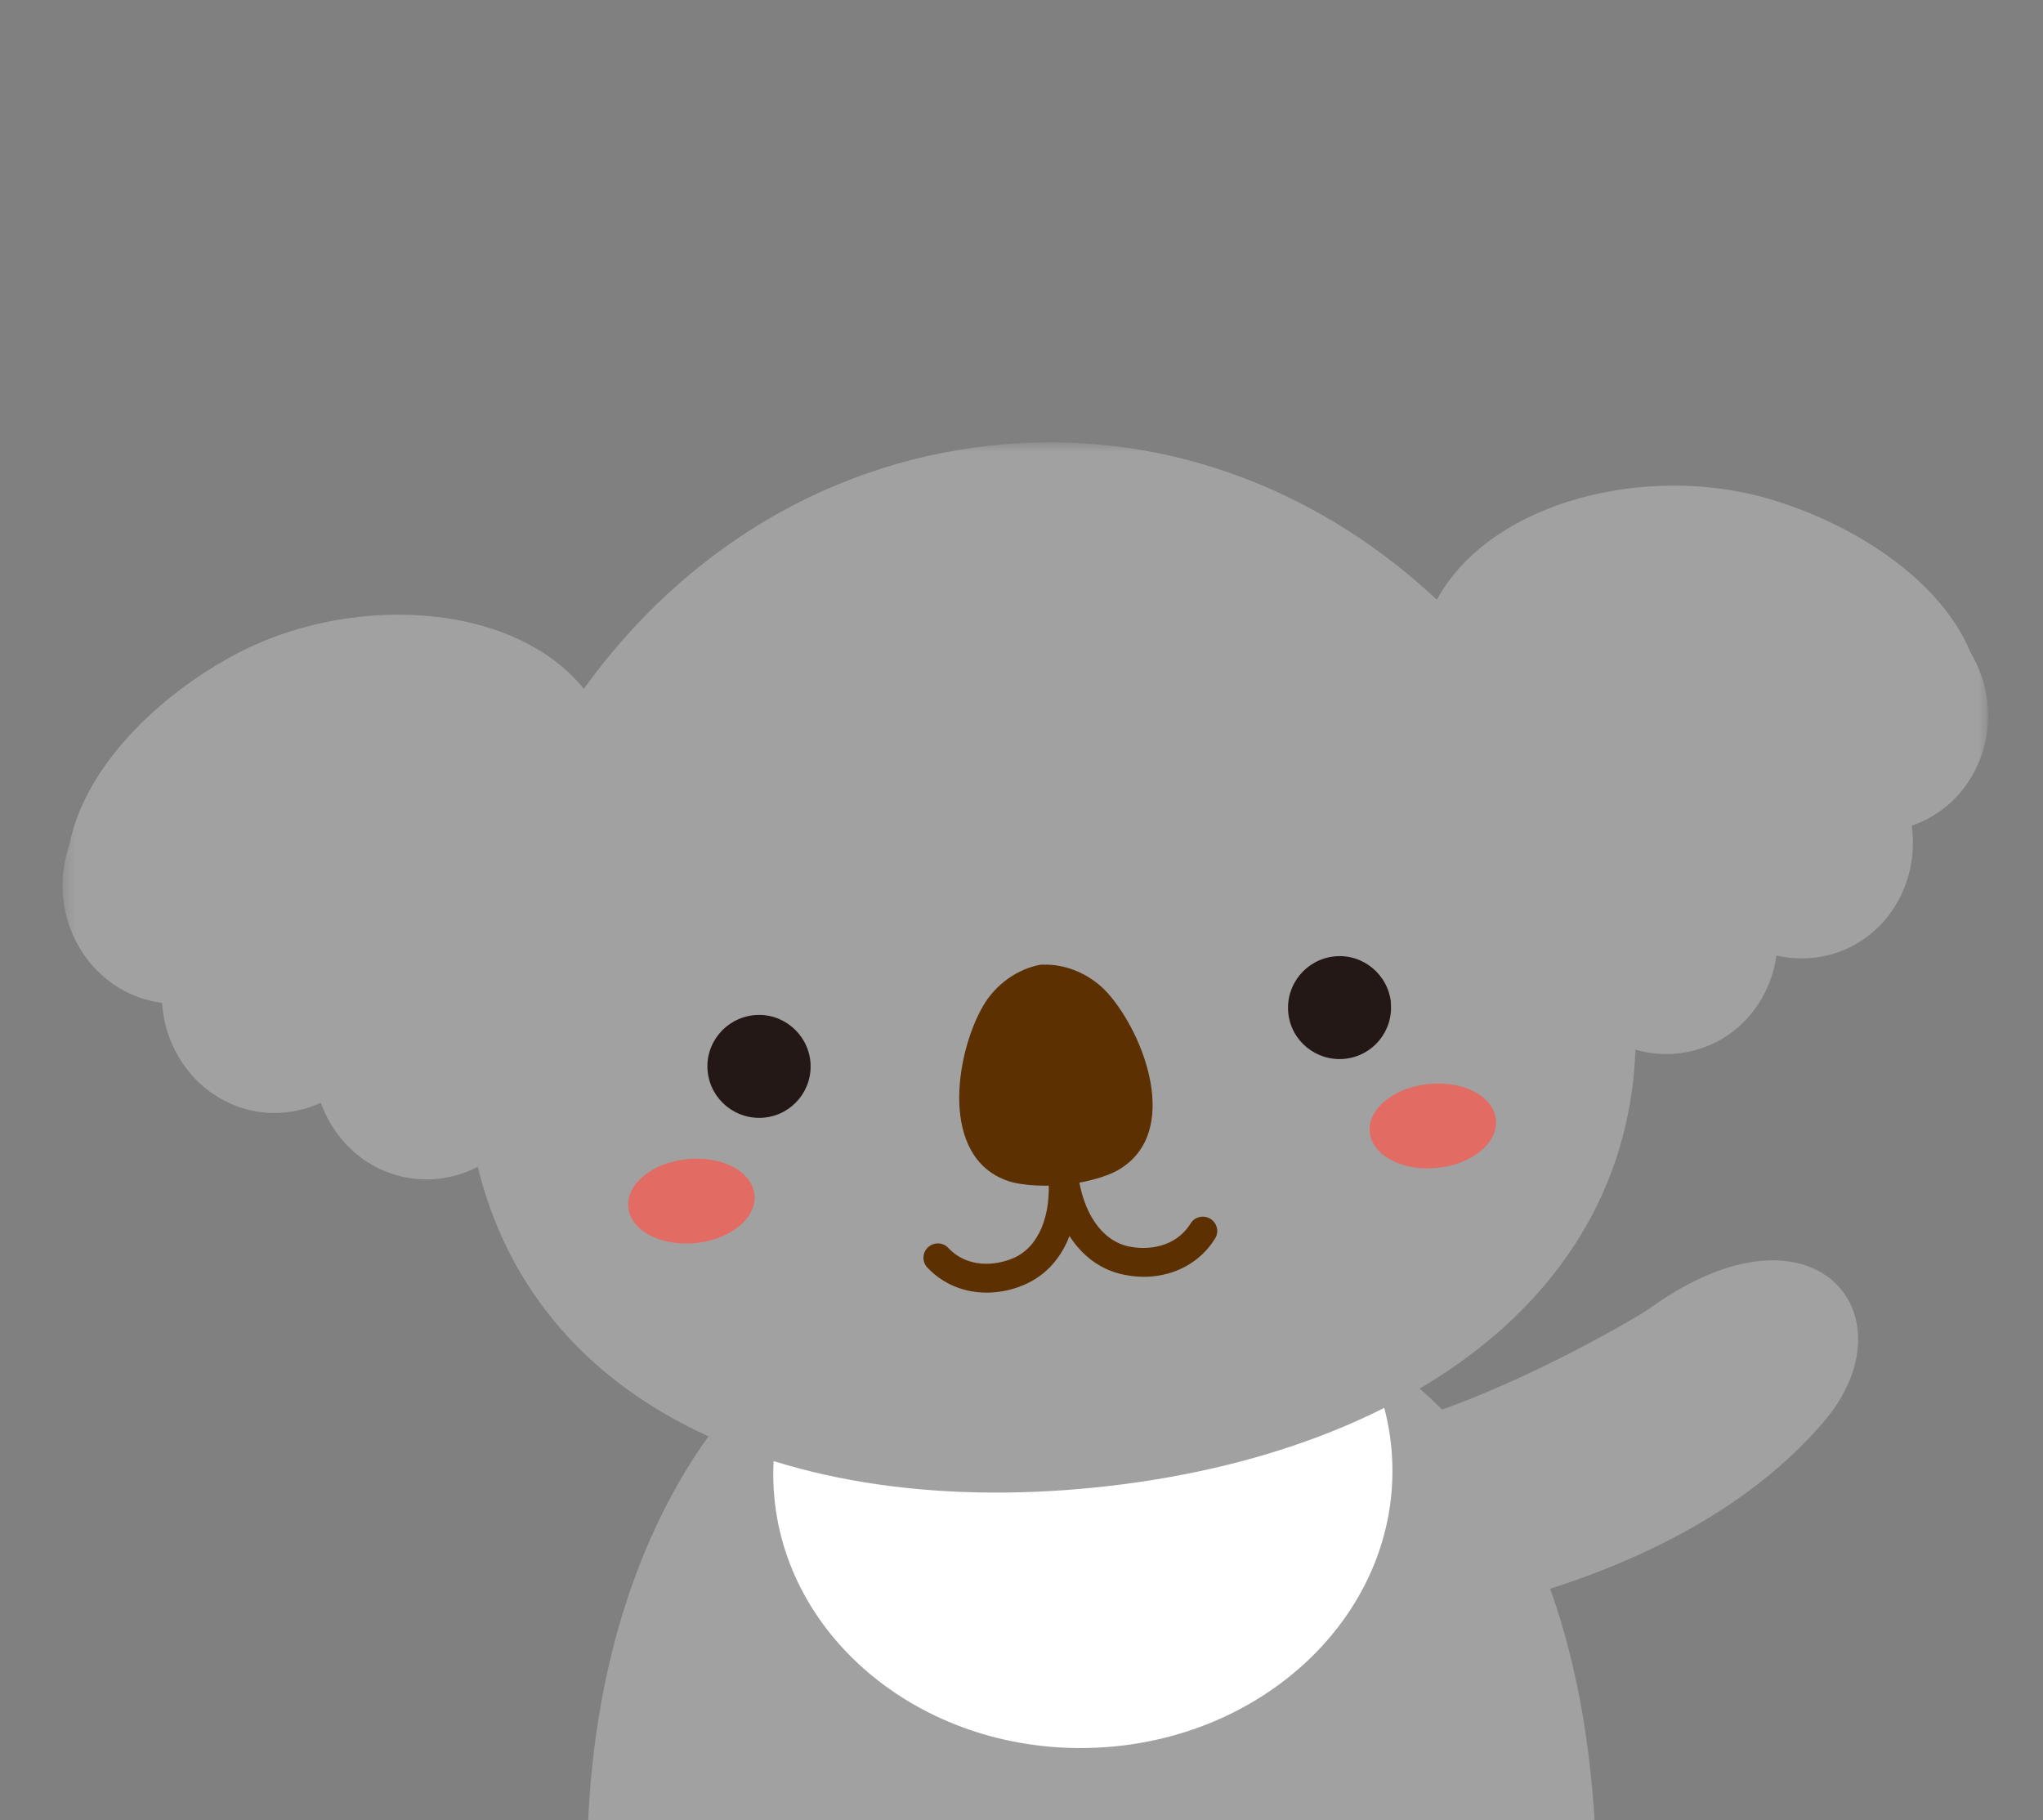 <svg width="174" height="155" viewBox="0 0 174 155" fill="none" xmlns="http://www.w3.org/2000/svg">
<rect x="0" y="0" width="174" height="155" fill="#808080" stroke="none"/>
<g clip-path="url(#clip0_998_37094)">
<mask id="mask0_998_37094" style="mask-type:luminance" maskUnits="userSpaceOnUse" x="-2" y="2" width="175" height="155">
<path d="M172.249 2H-1.964V157H172.249V2Z" fill="white"/>
</mask>
<g mask="url(#mask0_998_37094)">
<mask id="mask1_998_37094" style="mask-type:luminance" maskUnits="userSpaceOnUse" x="5" y="37" width="165" height="140">
<path d="M169.312 37.676H5.326V176.976H169.312V37.676Z" fill="white"/>
</mask>
<g mask="url(#mask1_998_37094)">
<path d="M119.099 121.231C128.573 118.621 139.591 112.09 140.508 111.426C154.507 101.327 163.112 112.001 155.296 121.122C140.192 138.751 108.218 139.722 108.241 139.15L108.76 133.95C108.76 133.95 98.73 125.728 98.747 125.727C98.519 126.646 114.321 122.547 119.1 121.248L119.099 121.231Z" fill="#A1A1A1"/>
<path d="M65.203 116.886C65.203 116.886 48.04 130.336 50.186 164.999C89.875 164.999 127.955 165.158 136 161.378C136 120.865 114.01 114 114.01 114L71.008 114.001L65.203 116.886Z" fill="#A1A1A1"/>
<path d="M118.584 124.691C118.941 137.638 107.432 148.458 92.854 148.86C78.276 149.263 66.224 139.094 65.866 126.147C65.508 113.199 77.017 102.38 91.559 101.978C106.1 101.576 118.226 111.743 118.584 124.691Z" fill="white"/>
<path d="M139.111 84.03C141.635 108.832 120.705 123.894 93.269 126.681C65.833 129.469 42.318 118.888 39.794 94.101C37.27 69.313 55.42 41.153 84.239 37.961C113.553 34.724 136.587 59.212 139.111 84.015V84.03Z" fill="#A1A1A1"/>
<path d="M168.771 57.623C168.53 56.889 168.201 56.199 167.825 55.555C165.3 49.455 158.043 44.66 150.666 42.487C136.947 38.455 118.136 45.394 121.021 60.71C121.021 60.77 128.218 83.894 128.218 83.894L136.137 87.836C138.601 89.649 141.786 90.294 144.821 89.305C148.396 88.136 150.786 84.989 151.297 81.377C152.919 81.751 154.662 81.707 156.345 81.167C160.853 79.683 163.482 75.067 162.821 70.317C167.87 68.593 170.544 62.943 168.786 57.608L168.771 57.623Z" fill="#A1A1A1"/>
<path d="M5.401 74.168C5.491 73.403 5.672 72.654 5.912 71.95C7.159 65.475 13.289 59.316 20.096 55.704C32.717 49.005 52.55 52.033 52.806 67.604C52.806 67.663 50.432 91.762 50.432 91.762L43.475 97.202C41.432 99.465 38.442 100.754 35.256 100.379C31.515 99.945 28.555 97.352 27.323 93.92C25.805 94.609 24.093 94.924 22.334 94.729C17.617 94.175 14.116 90.188 13.8 85.408C8.511 84.733 4.755 79.728 5.401 74.168Z" fill="#A1A1A1"/>
<path d="M69.018 90.384C69.259 92.797 67.501 94.94 65.097 95.18C62.693 95.42 60.529 93.681 60.274 91.269C60.018 88.856 61.791 86.713 64.195 86.458C66.599 86.203 68.763 87.972 69.018 90.384Z" fill="#231815"/>
<path d="M118.451 85.379C118.691 87.791 116.933 89.934 114.529 90.174C112.125 90.414 109.961 88.676 109.721 86.263C109.481 83.85 111.239 81.707 113.643 81.452C116.047 81.197 118.21 82.966 118.465 85.379H118.451Z" fill="#231815"/>
<path d="M84.795 110.046C82.586 110.271 80.467 109.537 78.98 107.948C78.514 107.454 78.544 106.674 79.04 106.225C79.536 105.76 80.317 105.79 80.768 106.285C82.391 108.008 84.78 107.813 86.327 107.139C88.461 106.195 89.558 103.572 89.287 100.125C89.227 99.451 89.738 98.866 90.414 98.806C91.09 98.746 91.676 99.256 91.736 99.93C92.112 104.456 90.459 107.978 87.334 109.372C86.493 109.746 85.636 109.971 84.795 110.046Z" fill="#5C3000"/>
<path d="M98.227 108.697C97.386 108.787 96.5 108.727 95.598 108.532C92.247 107.798 89.918 104.666 89.363 100.17C89.287 99.495 89.753 98.881 90.429 98.806C91.121 98.701 91.722 99.195 91.797 99.87C92.217 103.302 93.825 105.64 96.109 106.149C97.777 106.509 100.151 106.224 101.398 104.201C101.743 103.617 102.51 103.452 103.081 103.796C103.667 104.156 103.847 104.905 103.486 105.475C102.344 107.333 100.421 108.472 98.212 108.697H98.227Z" fill="#5C3000"/>
<path d="M127.406 95.345C127.211 93.367 124.642 92.018 121.667 92.317C118.691 92.617 116.453 94.461 116.663 96.439C116.874 98.417 119.428 99.766 122.403 99.466C125.378 99.166 127.617 97.323 127.406 95.345Z" fill="#E26C63"/>
<path d="M64.255 101.743C64.06 99.765 61.491 98.416 58.516 98.716C55.541 99.016 53.302 100.859 53.512 102.837C53.723 104.816 56.277 106.164 59.252 105.865C62.227 105.565 64.466 103.722 64.255 101.743Z" fill="#E26C63"/>
<path d="M94.336 84.57C92.939 83.011 90.835 82.082 88.822 82.157C88.822 82.157 88.761 82.157 88.731 82.157C88.701 82.157 88.671 82.157 88.641 82.157C86.673 82.501 84.795 83.835 83.743 85.648C81.354 89.74 79.987 98.567 85.847 100.575C87.124 101.01 89.257 101.055 90.64 100.89C92.037 100.785 94.126 100.305 95.282 99.616C100.617 96.469 97.506 88.106 94.336 84.57Z" fill="#5C3000"/>
</g>
</g>
</g>
<defs>
<clipPath id="clip0_998_37094">
<rect width="174" height="155" fill="white"/>
</clipPath>
</defs>
</svg>
